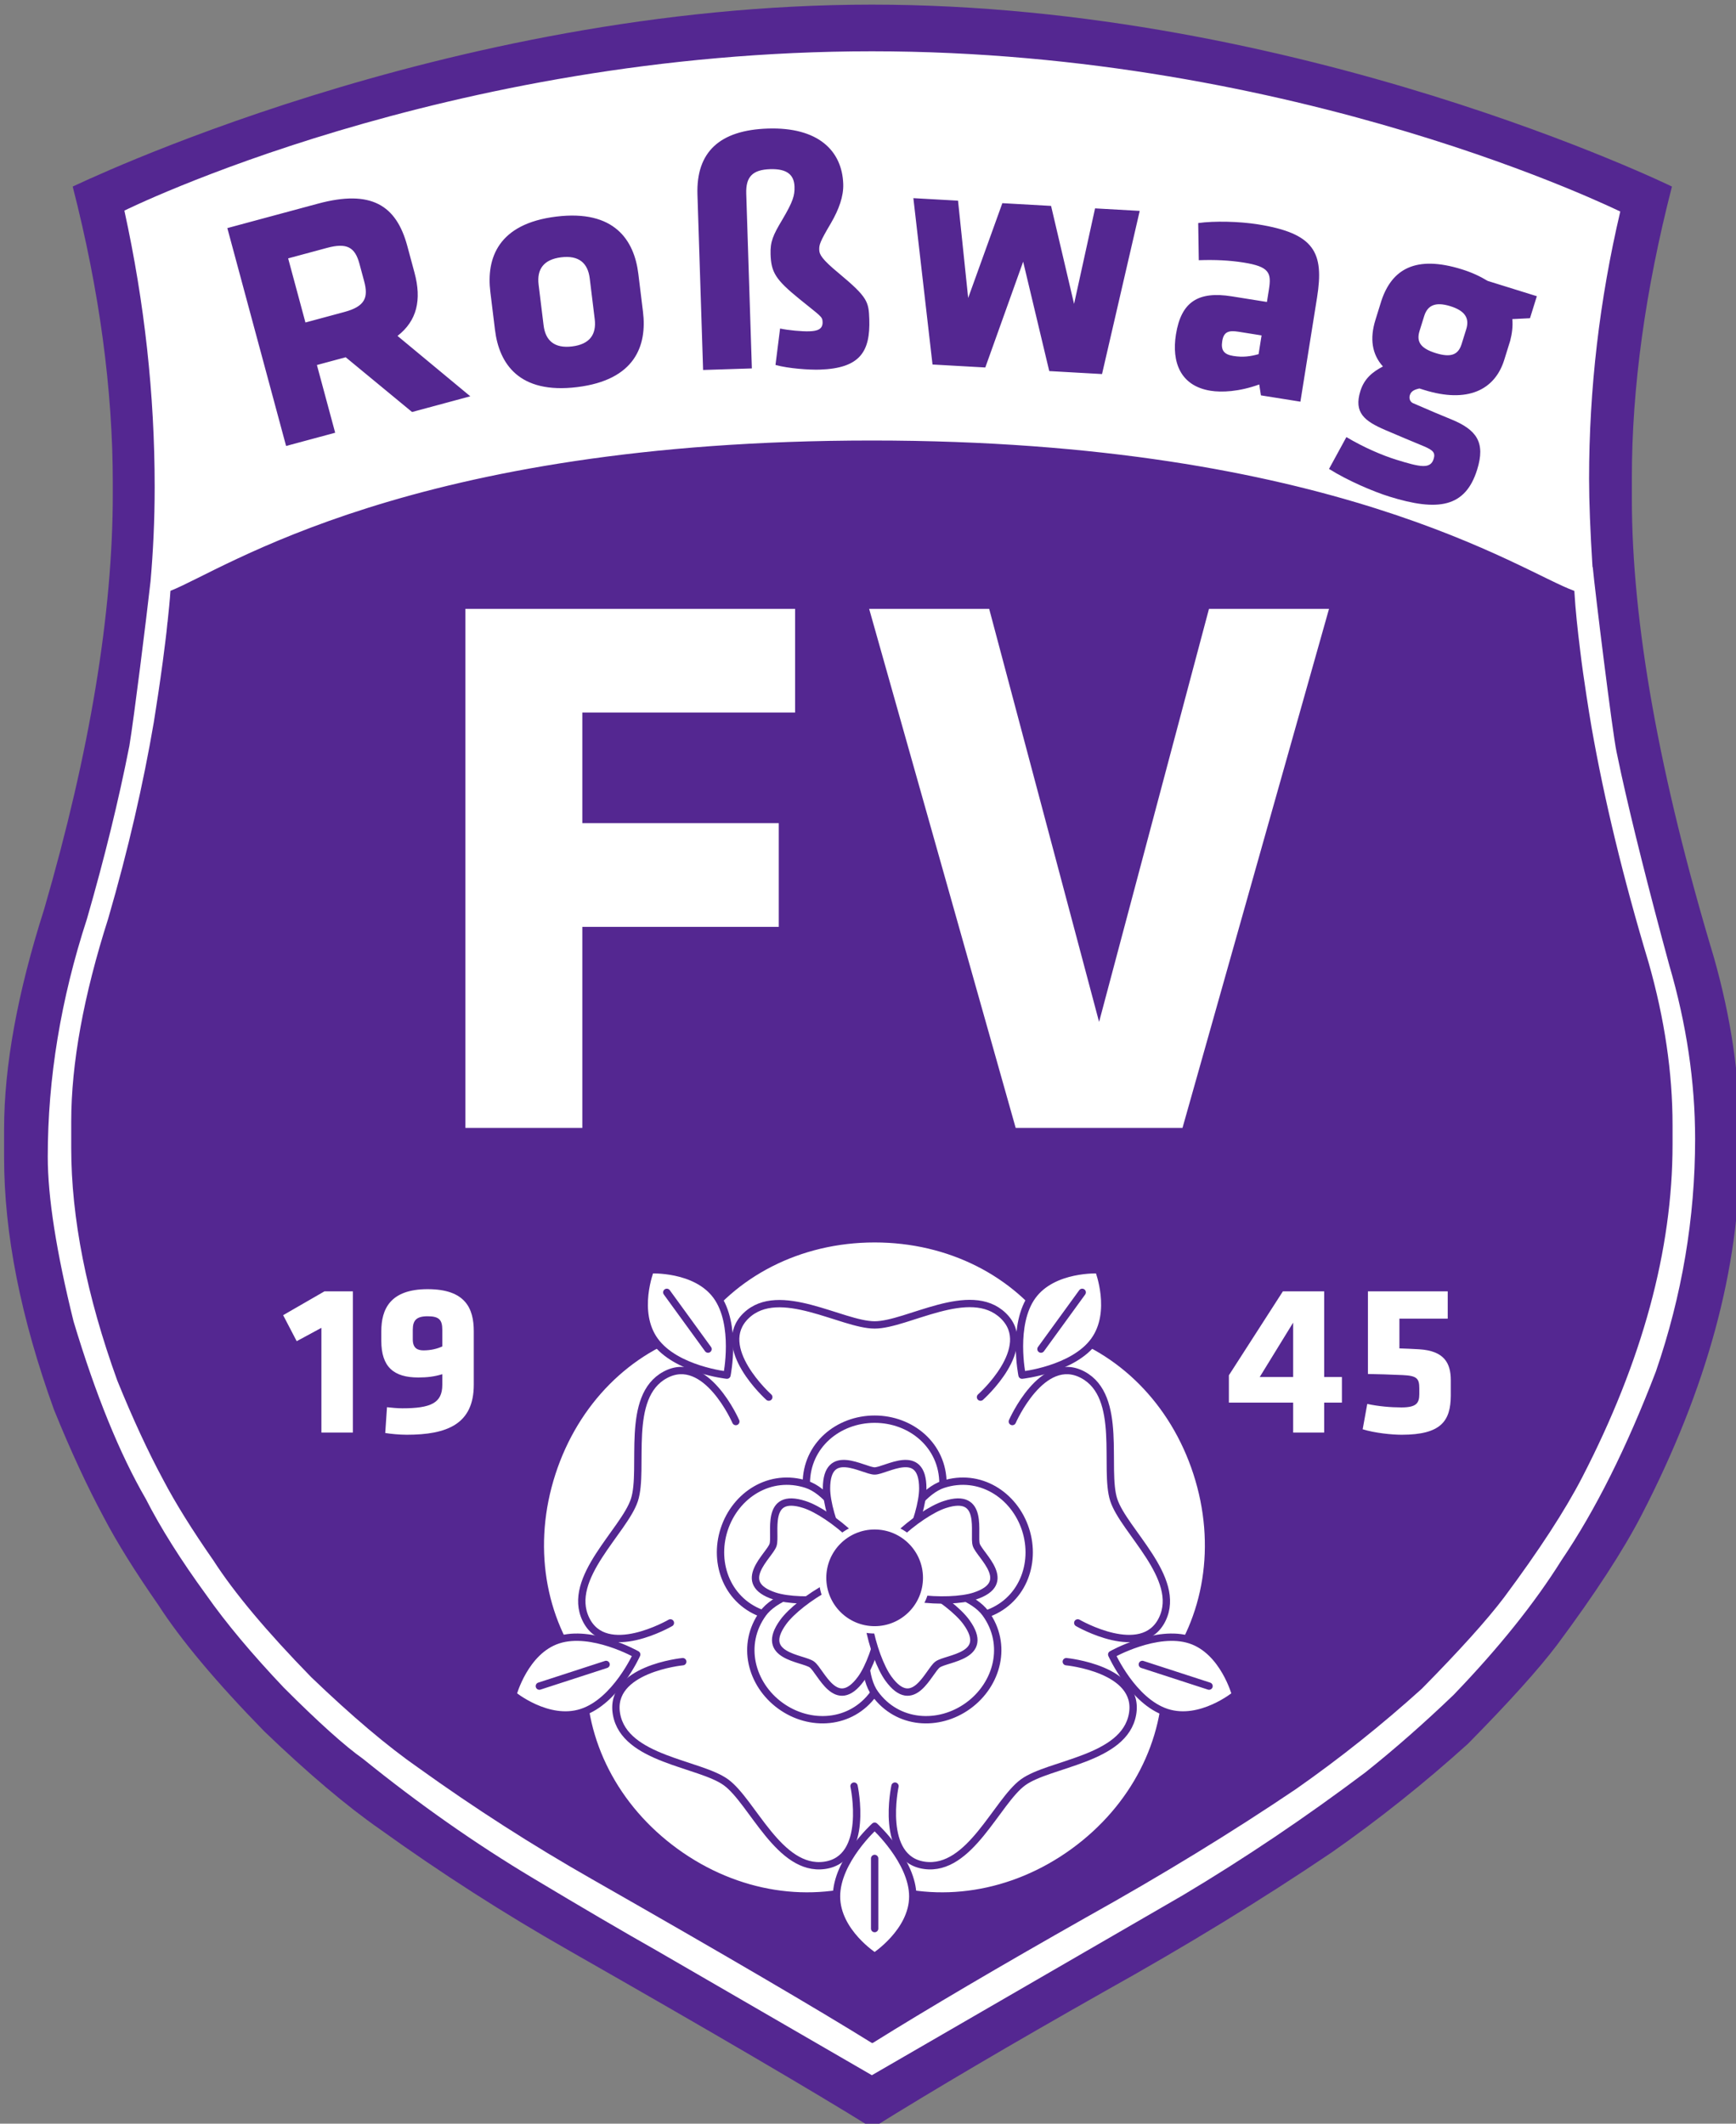 <svg xmlns:inkscape="http://www.inkscape.org/namespaces/inkscape" xmlns:sodipodi="http://sodipodi.sourceforge.net/DTD/sodipodi-0.dtd" xmlns="http://www.w3.org/2000/svg" xmlns:svg="http://www.w3.org/2000/svg" id="svg824" xml:space="preserve" width="423.387" height="517.973" viewBox="0 0 423.387 517.973" sodipodi:docname="Wappen_FVR_original_lila_weiss_hg_weiss.svg" inkscape:version="1.1.2 (b8e25be833, 2022-02-05)"><rect x="0" y="0" width="423.387" height="517.973" fill="#808080" stroke="none"/><defs id="defs828"></defs><g id="g830" inkscape:groupmode="layer" inkscape:label="ink_ext_XXXXXX" transform="matrix(1.333,0,0,-1.333,0,517.973)"><path style="fill:#ffffff;stroke:#ffffff;stroke-width:7.8125e-05" d="" id="path1506" transform="matrix(0.75,0,0,-0.75,0,388.48)"></path><path style="fill:#ffffff;stroke:#ffffff;stroke-width:7.8125e-05" d="" id="path1545" transform="matrix(0.75,0,0,-0.75,0,388.48)"></path><path style="fill:#ffffff;stroke:#ffffff;stroke-width:7.8125e-05" d="" id="path1584" transform="matrix(0.75,0,0,-0.75,0,388.48)"></path><path style="fill:#ffffff;stroke:#ffffff;stroke-width:7.8125e-05" d="" id="path1623" transform="matrix(0.75,0,0,-0.75,0,388.48)"></path><path style="fill:#ffffff;stroke:#ffffff;stroke-width:7.8125e-05" d="" id="path1701" transform="matrix(0.75,0,0,-0.75,0,388.48)"></path><path style="fill:#ffffff;stroke:#ffffff;stroke-width:0" d="" id="path2432" transform="matrix(0.75,0,0,-0.75,0,388.48)"></path><g id="g4508" transform="translate(-946.017,427.393)" inkscape:export-filename="C:\Users\mailm\Documents\FVR_Jugend\Bilder\Wappen_FVR_original_lila_weiss_hg_weiss.png" inkscape:export-xdpi="600" inkscape:export-ydpi="600"><path style="fill:#ffffff;fill-opacity:1;stroke:#ffffff;stroke-width:0.75px;stroke-linecap:butt;stroke-linejoin:miter;stroke-opacity:1" d="m 1105.7,-422.147 -76.5,44.625 c -33.163,22.391 -56.211,48.547 -67.875,78.938 -10.223,25.292 -13.698,51.774 -6.938,80.062 16.088,45.265 22.354,92.811 10.5,144.562 45.045,19.521 92.334,31.089 142.875,31.125 67.544,-2.922 104.659,-16.583 138.75,-31.312 -8.289,-37.023 -8.526,-79.077 7.125,-131.062 10.561,-37.961 6.82,-64.254 -1.5,-86.812 -19.57,-52.378 -51.463,-71.003 -82.125,-93 z" id="path3136-6" sodipodi:nodetypes="ccccccccccc"></path><g id="g2516" transform="translate(946.767,-428.147)"><path d="m 317.54,178.168 v 3.912 c 0,10.323 -1.577,21.028 -4.727,32.113 -10.001,33.254 -14.997,61.233 -14.997,83.948 v 3.749 c 0,16.518 2.445,34.285 7.334,53.305 0,0 -68.144,33.289 -146.38,33.289 -78.236,0 -146.268,-33.385 -146.218,-33.289 4.89,-19.02 7.335,-37.113 7.335,-54.282 v -1.956 c 0,-21.843 -4.185,-47.166 -12.551,-75.962 C 2.445,207.672 0,194.249 0,182.732 v -5.217 c 0,-13.913 3.04,-29.289 9.129,-46.131 3.04,-7.499 6.084,-14.076 9.128,-19.723 2.388,-4.566 5.705,-9.892 9.944,-15.976 C 32.329,89.272 38.796,81.556 47.598,72.539 55.639,64.82 62.701,58.845 68.79,54.608 79.98,46.563 91.501,39.174 103.347,32.439 129.645,17.442 148.117,6.626 158.77,0 h 0.163 c 10.975,6.845 25.103,15.16 42.381,24.94 14.999,8.366 28.854,16.843 41.568,25.43 8.692,6.084 17.006,12.714 24.94,19.886 7.498,7.605 12.931,13.635 16.301,18.093 6.953,9.346 12.115,17.28 15.486,23.801 11.953,23.146 17.931,45.152 17.931,66.018 m -8.15,2.771 c 0,-14.455 -2.392,-28.637 -7.173,-42.546 -5.326,-13.912 -11.084,-25.429 -17.279,-34.557 -4.89,-7.825 -11.467,-16.033 -19.724,-24.615 -5.437,-5.216 -10.816,-9.942 -16.138,-14.181 C 238.098,56.78 226.96,49.281 215.66,42.545 L 158.77,9.618 119.648,32.276 c -6.52,3.691 -14.129,8.149 -22.821,13.365 -10.543,6.302 -20.922,13.583 -31.135,21.844 -3.37,2.389 -8.207,6.736 -14.507,13.041 -5.869,6.193 -10.596,11.843 -14.182,16.952 -4.673,6.41 -8.37,12.279 -11.085,17.606 -4.784,8.255 -9.185,19.072 -13.203,32.439 -3.154,12.714 -4.727,22.764 -4.727,30.155 0,14.346 2.388,28.854 7.172,43.524 3.23,11.196 5.811,21.742 7.761,31.661 0.87,5.271 3.078,23.047 3.871,30.089 0.469,5.333 0.757,11.033 0.757,17.309 0,16.843 -1.851,33.686 -5.543,50.533 0,0 58.67,29.153 136.764,29.153 78.095,0 136.914,-29.382 136.927,-29.317 -3.806,-16.195 -5.705,-32.496 -5.705,-48.903 0,-4.22 0.213,-9.612 0.621,-16.083 0.015,-0.034 0.056,-0.142 0.056,-0.142 0.351,-3.854 3.579,-30.141 4.337,-33.703 l 0.853,-4.026 c 2.063,-9.35 4.996,-21.029 8.803,-35.048 3.151,-10.759 4.728,-21.353 4.728,-31.786 M 288.716,118.99 c 11.028,21.356 16.544,41.66 16.544,60.912 v 3.608 c 0,9.525 -1.456,19.403 -4.363,29.629 -4.696,15.619 -8.133,29.91 -10.438,43.01 -0.309,1.799 -0.619,3.748 -0.955,5.927 -0.423,2.774 -0.829,5.531 -1.139,8.185 -0.463,3.709 -0.875,7.459 -1.074,10.951 -9.663,3.449 -44.018,27.515 -128.521,27.515 -84.504,0 -118.496,-23.664 -128.335,-27.5 -0.111,-1.737 -0.314,-3.715 -0.525,-5.701 -0.002,-0.017 -0.017,-0.036 -0.019,-0.054 -0.21,-2.345 -0.563,-4.81 -0.863,-7.23 -0.541,-4.009 -1.108,-7.778 -1.643,-11.098 -1.927,-11.253 -4.639,-23.158 -8.336,-35.883 -4.512,-14.137 -6.768,-26.522 -6.768,-37.148 v -4.814 c 0,-12.836 2.805,-27.022 8.422,-42.562 2.805,-6.919 5.614,-12.987 8.422,-18.198 2.204,-4.212 5.264,-9.126 9.175,-14.741 3.809,-5.918 9.776,-13.036 17.897,-21.355 7.419,-7.122 13.935,-12.635 19.552,-16.544 10.325,-7.424 20.956,-14.239 31.885,-20.455 24.263,-13.837 41.307,-23.816 51.136,-29.93 h 0.15 c 10.126,6.317 23.162,13.988 39.103,23.012 13.838,7.719 26.622,15.54 38.353,23.462 8.02,5.613 15.69,11.73 23.012,18.349 6.918,7.015 11.93,12.581 15.04,16.694 6.414,8.622 11.177,15.942 14.288,21.959" style="fill:#542791;fill-opacity:1;fill-rule:nonzero;stroke:none;stroke-width:0.1" id="path834"></path><path d="m 63.814,127.206 v 25.84 h -5.2 l -7.56,-4.36 2.48,-4.76 4.52,2.44 v -19.16 z m 13.68,26.24 c -6.92,0 -8.48,-3.72 -8.48,-7.72 v -1.72 c 0,-4.8 2.28,-6.72 6.76,-6.72 1.64,0 2.96,0.16 4.4,0.6 v -1.96 c 0,-3.32 -2.12,-4.28 -7.32,-4.28 -1,0 -2.04,0.12 -2.8,0.2 l -0.32,-4.719 c 1,-0.161 2.6,-0.321 3.92,-0.321 7.36,0 12.28,1.92 12.28,9.16 v 9.76 c 0,4.2 -1.52,7.72 -8.44,7.72 m 0,-4.96 c 2.08,0 2.68,-0.64 2.68,-2.48 v -3.04 c -0.96,-0.44 -2.12,-0.72 -3.44,-0.72 -1.04,0 -1.96,0.36 -1.96,2 v 1.76 c 0,1.72 0.64,2.48 2.72,2.48" style="fill:#ffffff;fill-opacity:1;fill-rule:nonzero;stroke:none;stroke-width:0.1" id="path836"></path><path d="m 105.793,182.949 v 36.792 h 35.937 v 18.967 h -35.937 v 20.25 h 38.931 v 18.966 H 84.402 v -94.975 z m 136.614,94.975 h -21.961 l -20.107,-75.581 -20.109,75.581 h -21.96 l 26.81,-94.975 h 30.518 l 26.809,94.975" style="fill:#ffffff;fill-opacity:1;fill-rule:nonzero;stroke:none;stroke-width:0.1" id="path838"></path><path d="m 244.767,132.686 v 4.68 h -3.24 v 15.68 h -7.56 l -9.88,-15.36 v -5 h 11.76 v -5.48 h 5.68 v 5.48 z m -8.92,4.68 h -6.12 l 6.12,9.96 z m 23.08,-2.04 v -1.08 c 0,-1.68 -0.56,-2.44 -3.281,-2.44 -1.919,0 -4.24,0.2 -6.24,0.64 l -0.84,-4.64 c 2.201,-0.679 5.321,-1 7.122,-1 7.279,0 8.958,2.56 9,7.12 v 2.84 c 0,3.16 -1.202,5.4 -5.801,5.68 -1.52,0.08 -2.241,0.12 -3.6,0.16 v 5.44 h 8.84 v 5 h -14.6 v -15.12 c 2.161,-0.04 3.48,-0.08 6.36,-0.2 2.56,-0.12 3.04,-0.599 3.04,-2.4" style="fill:#ffffff;fill-opacity:1;fill-rule:nonzero;stroke:none;stroke-width:0.1" id="path840"></path><path d="m 74.641,313.943 10.655,2.874 -13.318,11.049 c 3.559,2.759 4.45,6.595 3.11,11.563 l -1.323,4.909 c -2.018,7.482 -6.643,10.344 -16.341,7.729 l -16.581,-4.472 10.751,-39.867 8.98,2.421 -3.342,12.393 5.268,1.42 z m -8.774,23.962 c 0.807,-2.992 0.221,-4.628 -3.61,-5.66 l -7.124,-1.923 -3.164,11.733 7.123,1.921 c 3.652,0.986 5.112,0.095 5.919,-2.897 z m 38.97,-19.407 c 10.647,1.304 12.808,7.627 12.055,13.78 l -0.852,6.954 c -0.753,6.154 -4.377,11.77 -15.023,10.466 -10.647,-1.304 -12.808,-7.627 -12.055,-13.781 l 0.852,-6.954 c 0.754,-6.155 4.377,-11.77 15.023,-10.465 m -0.911,7.445 c -3.2,-0.391 -4.873,1.028 -5.22,3.859 l -0.912,7.446 c -0.346,2.832 0.935,4.612 4.135,5.004 3.2,0.391 4.873,-1.028 5.219,-3.859 l 0.912,-7.446 c 0.347,-2.831 -0.934,-4.611 -4.134,-5.004 m 40.687,29.228 c 0.052,-1.612 -0.284,-2.739 -2.226,-6.027 -1.707,-2.846 -2.227,-4.042 -2.153,-6.335 0.106,-3.284 0.893,-4.623 5.225,-8.143 3.949,-3.224 4.259,-3.213 4.293,-4.267 0.042,-1.301 -0.94,-1.642 -2.427,-1.69 -1.363,-0.044 -3.852,0.185 -5.351,0.509 l -0.84,-6.664 c 2.378,-0.668 6.232,-0.916 8.091,-0.857 7.437,0.24 9.26,3.339 9.071,9.226 -0.104,3.221 -0.316,4.021 -5.543,8.381 -3.186,2.627 -3.586,3.484 -3.612,4.289 -0.029,0.929 0.079,1.428 2.138,4.907 1.469,2.528 2.323,4.914 2.251,7.143 -0.197,6.135 -4.616,10.459 -13.788,10.164 -8.799,-0.283 -13.137,-4.267 -12.886,-12.076 l 1.033,-32.099 8.923,0.287 -1.029,31.975 c -0.099,3.099 1.162,4.38 4.384,4.484 3.161,0.101 4.378,-1.101 4.446,-3.207 m 46.608,-33.739 9.656,-0.544 6.896,29.855 -8.171,0.46 -3.84,-17.483 -4.207,17.935 -8.914,0.501 -6.254,-17.346 -1.855,17.803 -8.171,0.459 3.503,-30.438 9.657,-0.544 6.926,19.358 z m 45.952,-5.597 3.042,19.04 c 1.32,8.264 -0.447,11.75 -10.794,13.401 -3.428,0.549 -7.995,0.651 -10.948,0.242 l 0.107,-6.798 c 2.904,0.102 5.585,-0.012 8.218,-0.432 4.714,-0.753 5.098,-1.883 4.61,-4.943 l -0.362,-2.266 -6.428,1.026 c -6.123,0.979 -9.259,-0.969 -10.218,-6.969 -0.811,-5.082 0.819,-9.422 6.329,-10.303 2.02,-0.322 5.179,-0.199 8.912,1.15 l 0.308,-1.995 z m -7.652,8.692 c -1.445,-0.397 -2.798,-0.62 -4.636,-0.325 -1.714,0.272 -2.28,1.053 -2.016,2.707 0.264,1.652 1.077,2.025 2.975,1.723 l 4.224,-0.675 z m 21.385,6.29 c -1.069,-3.433 -0.659,-6.288 1.365,-8.542 -1.862,-0.977 -3.407,-2.186 -4.126,-4.494 -1.235,-3.967 0.757,-5.495 4.535,-7.127 3.441,-1.461 3.955,-1.686 7.119,-2.995 1.661,-0.713 2.101,-1.175 1.752,-2.299 -0.59,-1.895 -2.421,-1.519 -6.862,-0.137 -2.544,0.793 -5.927,2.236 -9.102,4.133 l -3.179,-5.828 c 3.477,-2.185 8.182,-4.171 11.024,-5.056 8.938,-2.783 13.923,-1.998 16.08,4.928 1.549,4.973 -0.067,7.294 -4.791,9.221 -2.076,0.841 -3.224,1.327 -6.942,2.939 -0.515,0.226 -0.782,0.828 -0.579,1.48 0.258,0.829 1.038,1.04 1.741,1.211 l 0.888,-0.277 c 7.933,-2.469 12.923,0.002 14.638,5.507 l 1.088,3.493 c 0.345,1.322 0.514,2.697 0.39,3.969 l 3.233,0.162 1.254,4.027 -8.998,2.8 c -1.311,0.798 -2.834,1.532 -4.73,2.122 -8.465,2.636 -12.786,0.021 -14.711,-5.744 z m 11.024,-6.095 c -2.782,0.867 -3.571,2.086 -2.963,4.041 l 0.847,2.722 c 0.591,1.895 1.948,2.706 4.79,1.821 2.84,-0.885 3.498,-2.323 2.908,-4.217 l -0.849,-2.723 c -0.608,-1.953 -1.951,-2.51 -4.733,-1.644" style="fill:#542791;fill-opacity:1;fill-rule:nonzero;stroke:none;stroke-width:0.1" id="path842"></path><path d="m 193.351,147.919 21.081,-64.882 -55.192,-40.098 -55.191,40.098 21.081,64.882 h 68.221" style="fill:#ffffff;fill-opacity:1;fill-rule:nonzero;stroke:none;stroke-width:0.1" id="path844"></path><path d="m 171.776,117.865 c 0,7.007 -5.843,11.792 -12.501,11.792 -6.656,0 -12.501,-4.785 -12.501,-11.792 0,-7.007 12.501,-17.239 12.501,-17.239 0,0 12.501,10.232 12.501,17.239" style="fill:#ffffff;fill-opacity:1;fill-rule:nonzero;stroke:none;stroke-width:0.1" id="path846"></path><path d="m 171.776,117.865 c 0,7.007 -5.843,11.792 -12.501,11.792 -6.656,0 -12.501,-4.785 -12.501,-11.792 0,-7.007 12.501,-17.239 12.501,-17.239 0,0 12.501,10.232 12.501,17.239 z" style="fill:none;stroke:#542791;stroke-width:1.343;stroke-linecap:round;stroke-linejoin:round;stroke-miterlimit:4;stroke-dasharray:none;stroke-opacity:1" id="path848"></path><path d="m 146.823,117.726 c -6.664,2.165 -13.021,-1.914 -15.078,-8.245 -2.057,-6.331 0.688,-13.367 7.352,-15.532 6.664,-2.165 20.258,6.561 20.258,6.561 0,0 -5.868,15.051 -12.532,17.216" style="fill:#ffffff;fill-opacity:1;fill-rule:nonzero;stroke:none;stroke-width:0.1" id="path850"></path><path d="m 146.823,117.726 c -6.664,2.165 -13.021,-1.914 -15.078,-8.245 -2.057,-6.331 0.688,-13.367 7.352,-15.532 6.664,-2.165 20.258,6.561 20.258,6.561 0,0 -5.868,15.051 -12.532,17.216 z" style="fill:none;stroke:#542791;stroke-width:1.343;stroke-linecap:round;stroke-linejoin:round;stroke-miterlimit:4;stroke-dasharray:none;stroke-opacity:1" id="path852"></path><path d="m 171.805,117.726 c 6.664,2.165 13.021,-1.914 15.078,-8.245 2.057,-6.331 -0.688,-13.367 -7.352,-15.532 -6.665,-2.165 -20.258,6.561 -20.258,6.561 0,0 5.868,15.051 12.532,17.216" style="fill:#ffffff;fill-opacity:1;fill-rule:nonzero;stroke:none;stroke-width:0.1" id="path854"></path><path d="m 171.805,117.726 c 6.664,2.165 13.021,-1.914 15.078,-8.245 2.057,-6.331 -0.688,-13.367 -7.352,-15.532 -6.665,-2.165 -20.258,6.561 -20.258,6.561 0,0 5.868,15.051 12.532,17.216 z" style="fill:none;stroke:#542791;stroke-width:1.343;stroke-linecap:round;stroke-linejoin:round;stroke-miterlimit:4;stroke-dasharray:none;stroke-opacity:1" id="path856"></path><path d="m 138.846,94.115 c -4.119,-5.669 -2.203,-12.975 3.182,-16.888 5.386,-3.913 12.926,-3.476 17.044,2.193 4.119,5.668 0.02,21.294 0.02,21.294 0,0 -16.127,-0.93 -20.246,-6.599" style="fill:#ffffff;fill-opacity:1;fill-rule:nonzero;stroke:none;stroke-width:0.1" id="path858"></path><path d="m 138.846,94.115 c -4.119,-5.669 -2.203,-12.975 3.182,-16.888 5.386,-3.913 12.926,-3.476 17.044,2.193 4.119,5.668 0.02,21.294 0.02,21.294 0,0 -16.127,-0.93 -20.246,-6.599 z" style="fill:none;stroke:#542791;stroke-width:1.343;stroke-linecap:round;stroke-linejoin:round;stroke-miterlimit:4;stroke-dasharray:none;stroke-opacity:1" id="path860"></path><path d="m 179.572,94.115 c 4.119,-5.669 2.203,-12.975 -3.181,-16.888 -5.387,-3.913 -12.926,-3.476 -17.045,2.193 -4.119,5.668 -0.02,21.294 -0.02,21.294 0,0 16.128,-0.93 20.246,-6.599" style="fill:#ffffff;fill-opacity:1;fill-rule:nonzero;stroke:none;stroke-width:0.1" id="path862"></path><path d="m 179.572,94.115 c 4.119,-5.669 2.203,-12.975 -3.181,-16.888 -5.387,-3.913 -12.926,-3.476 -17.045,2.193 -4.119,5.668 -0.02,21.294 -0.02,21.294 0,0 16.128,-0.93 20.246,-6.599 z" style="fill:none;stroke:#542791;stroke-width:1.343;stroke-linecap:round;stroke-linejoin:round;stroke-miterlimit:4;stroke-dasharray:none;stroke-opacity:1" id="path864"></path><path d="m 168.083,116.98 c 0,7.821 -6.758,3.202 -8.808,3.202 -2.049,0 -8.807,4.619 -8.807,-3.202 0,-5.01 4.665,-16.354 8.807,-16.354 4.143,0 8.808,11.344 8.808,16.354" style="fill:#ffffff;fill-opacity:1;fill-rule:nonzero;stroke:none;stroke-width:0.1" id="path866"></path><path d="m 168.083,116.98 c 0,7.821 -6.758,3.202 -8.808,3.202 -2.049,0 -8.807,4.619 -8.807,-3.202 0,-5.01 4.665,-16.354 8.807,-16.354 4.143,0 8.808,11.344 8.808,16.354 z" style="fill:none;stroke:#542791;stroke-width:1.343;stroke-linecap:round;stroke-linejoin:round;stroke-miterlimit:4;stroke-dasharray:none;stroke-opacity:1" id="path868"></path><path d="m 146.456,114.035 c -7.438,2.417 -5.134,-5.437 -5.767,-7.387 -0.633,-1.949 -7.114,-6.949 0.324,-9.366 4.765,-1.548 16.995,-0.616 18.276,3.323 1.279,3.941 -8.068,11.882 -12.833,13.43" style="fill:#ffffff;fill-opacity:1;fill-rule:nonzero;stroke:none;stroke-width:0.1" id="path870"></path><path d="m 146.456,114.035 c -7.438,2.417 -5.134,-5.437 -5.767,-7.387 -0.633,-1.949 -7.114,-6.949 0.324,-9.366 4.765,-1.548 16.995,-0.616 18.276,3.323 1.279,3.941 -8.068,11.882 -12.833,13.43 z" style="fill:none;stroke:#542791;stroke-width:1.343;stroke-linecap:round;stroke-linejoin:round;stroke-miterlimit:4;stroke-dasharray:none;stroke-opacity:1" id="path872"></path><path d="m 142.548,92.539 c -4.597,-6.327 3.585,-6.564 5.243,-7.768 1.658,-1.206 4.41,-8.915 9.008,-2.587 2.945,4.055 5.839,15.974 2.487,18.408 -3.351,2.436 -13.793,-4.001 -16.738,-8.053" style="fill:#ffffff;fill-opacity:1;fill-rule:nonzero;stroke:none;stroke-width:0.1" id="path874"></path><path d="m 142.548,92.539 c -4.597,-6.327 3.585,-6.564 5.243,-7.768 1.658,-1.206 4.41,-8.915 9.008,-2.587 2.945,4.055 5.839,15.974 2.487,18.408 -3.351,2.436 -13.793,-4.001 -16.738,-8.053 z" style="fill:none;stroke:#542791;stroke-width:1.343;stroke-linecap:round;stroke-linejoin:round;stroke-miterlimit:4;stroke-dasharray:none;stroke-opacity:1" id="path876"></path><path d="m 176.045,92.539 c 4.597,-6.327 -3.584,-6.564 -5.243,-7.768 -1.658,-1.206 -4.41,-8.915 -9.007,-2.587 -2.945,4.055 -5.84,15.974 -2.488,18.408 3.351,2.436 13.793,-4.001 16.738,-8.053" style="fill:#ffffff;fill-opacity:1;fill-rule:nonzero;stroke:none;stroke-width:0.1" id="path878"></path><path d="m 176.045,92.539 c 4.597,-6.327 -3.584,-6.564 -5.243,-7.768 -1.658,-1.206 -4.41,-8.915 -9.007,-2.587 -2.945,4.055 -5.84,15.974 -2.488,18.408 3.351,2.436 13.793,-4.001 16.738,-8.053 z" style="fill:none;stroke:#542791;stroke-width:1.343;stroke-linecap:round;stroke-linejoin:round;stroke-miterlimit:4;stroke-dasharray:none;stroke-opacity:1" id="path880"></path><path d="m 172.109,114.035 c 7.438,2.417 5.133,-5.437 5.766,-7.387 0.634,-1.949 7.115,-6.949 -0.323,-9.366 -4.765,-1.548 -16.996,-0.616 -18.277,3.323 -1.279,3.941 8.069,11.882 12.834,13.43" style="fill:#ffffff;fill-opacity:1;fill-rule:nonzero;stroke:none;stroke-width:0.1" id="path882"></path><path d="m 172.109,114.035 c 7.438,2.417 5.133,-5.437 5.766,-7.387 0.634,-1.949 7.115,-6.949 -0.323,-9.366 -4.765,-1.548 -16.996,-0.616 -18.277,3.323 -1.279,3.941 8.069,11.882 12.834,13.43 z" style="fill:none;stroke:#542791;stroke-width:1.343;stroke-linecap:round;stroke-linejoin:round;stroke-miterlimit:4;stroke-dasharray:none;stroke-opacity:1" id="path884"></path><path d="m 126.21,145.961 c 7.003,10.32 19.196,16.704 33.065,16.704 13.752,0 25.854,-6.265 32.883,-16.435" style="fill:#ffffff;fill-opacity:1;fill-rule:nonzero;stroke:none;stroke-width:0.1" id="path886"></path><path d="m 126.21,145.961 c 7.003,10.32 19.196,16.704 33.065,16.704 13.752,0 25.854,-6.265 32.883,-16.435" style="fill:none;stroke:#542791;stroke-width:1.343;stroke-linecap:round;stroke-linejoin:round;stroke-miterlimit:4;stroke-dasharray:none;stroke-opacity:1" id="path888"></path><path d="m 105.913,83.221 c -7.651,9.85 -9.956,23.418 -5.669,36.609 4.25,13.079 13.947,22.652 25.792,26.195" style="fill:#ffffff;fill-opacity:1;fill-rule:nonzero;stroke:none;stroke-width:0.1" id="path890"></path><path d="m 105.913,83.221 c -7.651,9.85 -9.956,23.418 -5.669,36.609 4.25,13.079 13.947,22.652 25.792,26.195" style="fill:none;stroke:#542791;stroke-width:1.343;stroke-linecap:round;stroke-linejoin:round;stroke-miterlimit:4;stroke-dasharray:none;stroke-opacity:1" id="path892"></path><path d="m 159.392,44.568 c -11.731,-4.233 -25.349,-2.231 -36.568,5.921 -11.126,8.083 -17.233,20.265 -16.944,32.624" style="fill:#ffffff;fill-opacity:1;fill-rule:nonzero;stroke:none;stroke-width:0.1" id="path894"></path><path d="m 159.392,44.568 c -11.731,-4.233 -25.349,-2.231 -36.568,5.921 -11.126,8.083 -17.233,20.265 -16.944,32.624" style="fill:none;stroke:#542791;stroke-width:1.343;stroke-linecap:round;stroke-linejoin:round;stroke-miterlimit:4;stroke-dasharray:none;stroke-opacity:1" id="path896"></path><path d="m 159.135,44.568 c 11.73,-4.233 25.347,-2.231 36.567,5.921 11.126,8.083 17.234,20.265 16.943,32.624" style="fill:#ffffff;fill-opacity:1;fill-rule:nonzero;stroke:none;stroke-width:0.1" id="path898"></path><path d="m 159.135,44.568 c 11.73,-4.233 25.347,-2.231 36.567,5.921 11.126,8.083 17.234,20.265 16.943,32.624" style="fill:none;stroke:#542791;stroke-width:1.343;stroke-linecap:round;stroke-linejoin:round;stroke-miterlimit:4;stroke-dasharray:none;stroke-opacity:1" id="path900"></path><path d="m 212.562,83.221 c 7.651,9.85 9.955,23.418 5.668,36.609 -4.25,13.079 -13.947,22.652 -25.792,26.195" style="fill:#ffffff;fill-opacity:1;fill-rule:nonzero;stroke:none;stroke-width:0.1" id="path902"></path><path d="m 212.562,83.221 c 7.651,9.85 9.955,23.418 5.668,36.609 -4.25,13.079 -13.947,22.652 -25.792,26.195" style="fill:none;stroke:#542791;stroke-width:1.343;stroke-linecap:round;stroke-linejoin:round;stroke-miterlimit:4;stroke-dasharray:none;stroke-opacity:1" id="path904"></path><path d="m 168.791,100.626 c 0,-5.256 -4.26,-9.516 -9.516,-9.516 -5.254,0 -9.516,4.26 -9.516,9.516 0,5.255 4.262,9.516 9.516,9.516 5.256,0 9.516,-4.261 9.516,-9.516" style="fill:#542791;fill-opacity:1;fill-rule:nonzero;stroke:none;stroke-width:0.1" id="path906"></path><path d="m 168.791,100.626 c 0,-5.256 -4.26,-9.516 -9.516,-9.516 -5.254,0 -9.516,4.26 -9.516,9.516 0,5.255 4.262,9.516 9.516,9.516 5.256,0 9.516,-4.261 9.516,-9.516 z" style="fill:none;stroke:#ffffff;stroke-width:1.343;stroke-linecap:round;stroke-linejoin:round;stroke-miterlimit:4;stroke-dasharray:none;stroke-opacity:1" id="path908"></path><path d="m 139.906,133.691 c 0,0 -10.177,9.106 -4.15,14.904 6.026,5.798 17.561,-1.693 23.519,-1.693 5.959,0 17.439,7.544 23.52,1.693 6.081,-5.849 -4.15,-14.904 -4.15,-14.904" style="fill:#ffffff;fill-opacity:1;fill-rule:nonzero;stroke:none;stroke-width:0.1" id="path910"></path><path d="m 139.906,133.691 c 0,0 -10.177,9.106 -4.15,14.904 6.026,5.798 17.561,-1.693 23.519,-1.693 5.959,0 17.439,7.544 23.52,1.693 6.081,-5.849 -4.15,-14.904 -4.15,-14.904" style="fill:none;stroke:#542791;stroke-width:1.343;stroke-linecap:round;stroke-linejoin:round;stroke-miterlimit:4;stroke-dasharray:none;stroke-opacity:1" id="path912"></path><path d="m 121.905,92.38 c 0,0 -11.806,-6.863 -15.458,0.66 -3.651,7.523 7.038,16.177 8.879,21.844 1.841,5.667 -1.785,18.916 5.657,22.893 7.443,3.976 12.893,-8.554 12.893,-8.554 m 21.631,-66.71 c 0,0 2.88,-13.349 -5.403,-14.498 -8.284,-1.146 -13.212,11.694 -18.032,15.196 -4.82,3.502 -18.542,4.147 -20.024,12.454 -1.481,8.307 12.119,9.62 12.119,9.62 m 38.831,-22.772 c 0,0 -2.88,-13.349 5.404,-14.498 8.284,-1.146 13.211,11.694 18.032,15.196 4.82,3.502 18.543,4.147 20.023,12.454 1.481,8.307 -12.117,9.62 -12.117,9.62 m 2.1,7.095 c 0,0 11.806,-6.863 15.458,0.66 3.651,7.523 -7.038,16.177 -8.878,21.844 -1.842,5.667 1.785,18.916 -5.658,22.893 -7.442,3.976 -12.893,-8.554 -12.893,-8.554" style="fill:none;stroke:#542791;stroke-width:1.343;stroke-linecap:round;stroke-linejoin:round;stroke-miterlimit:4;stroke-dasharray:none;stroke-opacity:1" id="path914"></path><path d="m 159.275,31.346 c 0,0 6.979,4.534 6.979,10.989 0,6.455 -6.979,12.84 -6.979,12.84 0,0 -6.977,-6.31 -6.977,-12.84 0,-6.53 6.977,-10.989 6.977,-10.989" style="fill:#ffffff;fill-opacity:1;fill-rule:nonzero;stroke:none;stroke-width:0.1" id="path916"></path><path d="m 159.275,31.346 c 0,0 6.979,4.534 6.979,10.989 0,6.455 -6.979,12.84 -6.979,12.84 0,0 -6.977,-6.31 -6.977,-12.84 0,-6.53 6.977,-10.989 6.977,-10.989 z" style="fill:none;stroke:#542791;stroke-width:1.343;stroke-linecap:round;stroke-linejoin:round;stroke-miterlimit:4;stroke-dasharray:none;stroke-opacity:1" id="path918"></path><path d="M 159.275,36.449 V 49.282" style="fill:none;stroke:#542791;stroke-width:1.343;stroke-linecap:round;stroke-linejoin:round;stroke-miterlimit:4;stroke-dasharray:none;stroke-opacity:1" id="path920"></path><path d="m 225.311,79.237 c 0,0 -2.156,8.037 -8.295,10.031 -6.139,1.995 -14.368,-2.669 -14.368,-2.669 0,0 3.844,-8.586 10.055,-10.603 6.211,-2.019 12.608,3.241 12.608,3.241" style="fill:#ffffff;fill-opacity:1;fill-rule:nonzero;stroke:none;stroke-width:0.1" id="path922"></path><path d="m 225.311,79.237 c 0,0 -2.156,8.037 -8.295,10.031 -6.139,1.995 -14.368,-2.669 -14.368,-2.669 0,0 3.844,-8.586 10.055,-10.603 6.211,-2.019 12.608,3.241 12.608,3.241 z" style="fill:none;stroke:#542791;stroke-width:1.343;stroke-linecap:round;stroke-linejoin:round;stroke-miterlimit:4;stroke-dasharray:none;stroke-opacity:1" id="path924"></path><path d="m 220.458,80.814 -12.205,3.965" style="fill:none;stroke:#542791;stroke-width:1.343;stroke-linecap:round;stroke-linejoin:round;stroke-miterlimit:4;stroke-dasharray:none;stroke-opacity:1" id="path926"></path><path d="m 200.25,156.99 c 0,0 -8.311,0.434 -12.105,-4.788 -3.793,-5.222 -1.901,-14.489 -1.901,-14.489 0,0 9.354,1.003 13.192,6.286 3.839,5.282 0.814,12.991 0.814,12.991" style="fill:#ffffff;fill-opacity:1;fill-rule:nonzero;stroke:none;stroke-width:0.1" id="path928"></path><path d="m 200.25,156.99 c 0,0 -8.311,0.434 -12.105,-4.788 -3.793,-5.222 -1.901,-14.489 -1.901,-14.489 0,0 9.354,1.003 13.192,6.286 3.839,5.282 0.814,12.991 0.814,12.991 z" style="fill:none;stroke:#542791;stroke-width:1.343;stroke-linecap:round;stroke-linejoin:round;stroke-miterlimit:4;stroke-dasharray:none;stroke-opacity:1" id="path930"></path><path d="M 197.25,152.862 189.707,142.48" style="fill:none;stroke:#542791;stroke-width:1.343;stroke-linecap:round;stroke-linejoin:round;stroke-miterlimit:4;stroke-dasharray:none;stroke-opacity:1" id="path932"></path><path d="m 93.08,79.237 c 0,0 2.155,8.037 8.295,10.031 6.139,1.995 14.367,-2.669 14.367,-2.669 0,0 -3.844,-8.586 -10.054,-10.603 -6.211,-2.019 -12.608,3.241 -12.608,3.241" style="fill:#ffffff;fill-opacity:1;fill-rule:nonzero;stroke:none;stroke-width:0.1" id="path934"></path><path d="m 93.08,79.237 c 0,0 2.155,8.037 8.295,10.031 6.139,1.995 14.367,-2.669 14.367,-2.669 0,0 -3.844,-8.586 -10.054,-10.603 -6.211,-2.019 -12.608,3.241 -12.608,3.241 z" style="fill:none;stroke:#542791;stroke-width:1.343;stroke-linecap:round;stroke-linejoin:round;stroke-miterlimit:4;stroke-dasharray:none;stroke-opacity:1" id="path936"></path><path d="m 97.932,80.814 12.206,3.965" style="fill:none;stroke:#542791;stroke-width:1.343;stroke-linecap:round;stroke-linejoin:round;stroke-miterlimit:4;stroke-dasharray:none;stroke-opacity:1" id="path938"></path><path d="m 118.249,156.99 c 0,0 8.31,0.434 12.105,-4.788 3.792,-5.222 1.9,-14.489 1.9,-14.489 0,0 -9.354,1.003 -13.191,6.286 -3.839,5.282 -0.814,12.991 -0.814,12.991" style="fill:#ffffff;fill-opacity:1;fill-rule:nonzero;stroke:none;stroke-width:0.1" id="path940"></path><path d="m 118.249,156.99 c 0,0 8.31,0.434 12.105,-4.788 3.792,-5.222 1.9,-14.489 1.9,-14.489 0,0 -9.354,1.003 -13.191,6.286 -3.839,5.282 -0.814,12.991 -0.814,12.991 z" style="fill:none;stroke:#542791;stroke-width:1.343;stroke-linecap:round;stroke-linejoin:round;stroke-miterlimit:4;stroke-dasharray:none;stroke-opacity:1" id="path942"></path><path d="m 121.248,152.862 7.543,-10.382" style="fill:none;stroke:#542791;stroke-width:1.343;stroke-linecap:round;stroke-linejoin:round;stroke-miterlimit:4;stroke-dasharray:none;stroke-opacity:1" id="path944"></path></g></g></g></svg>